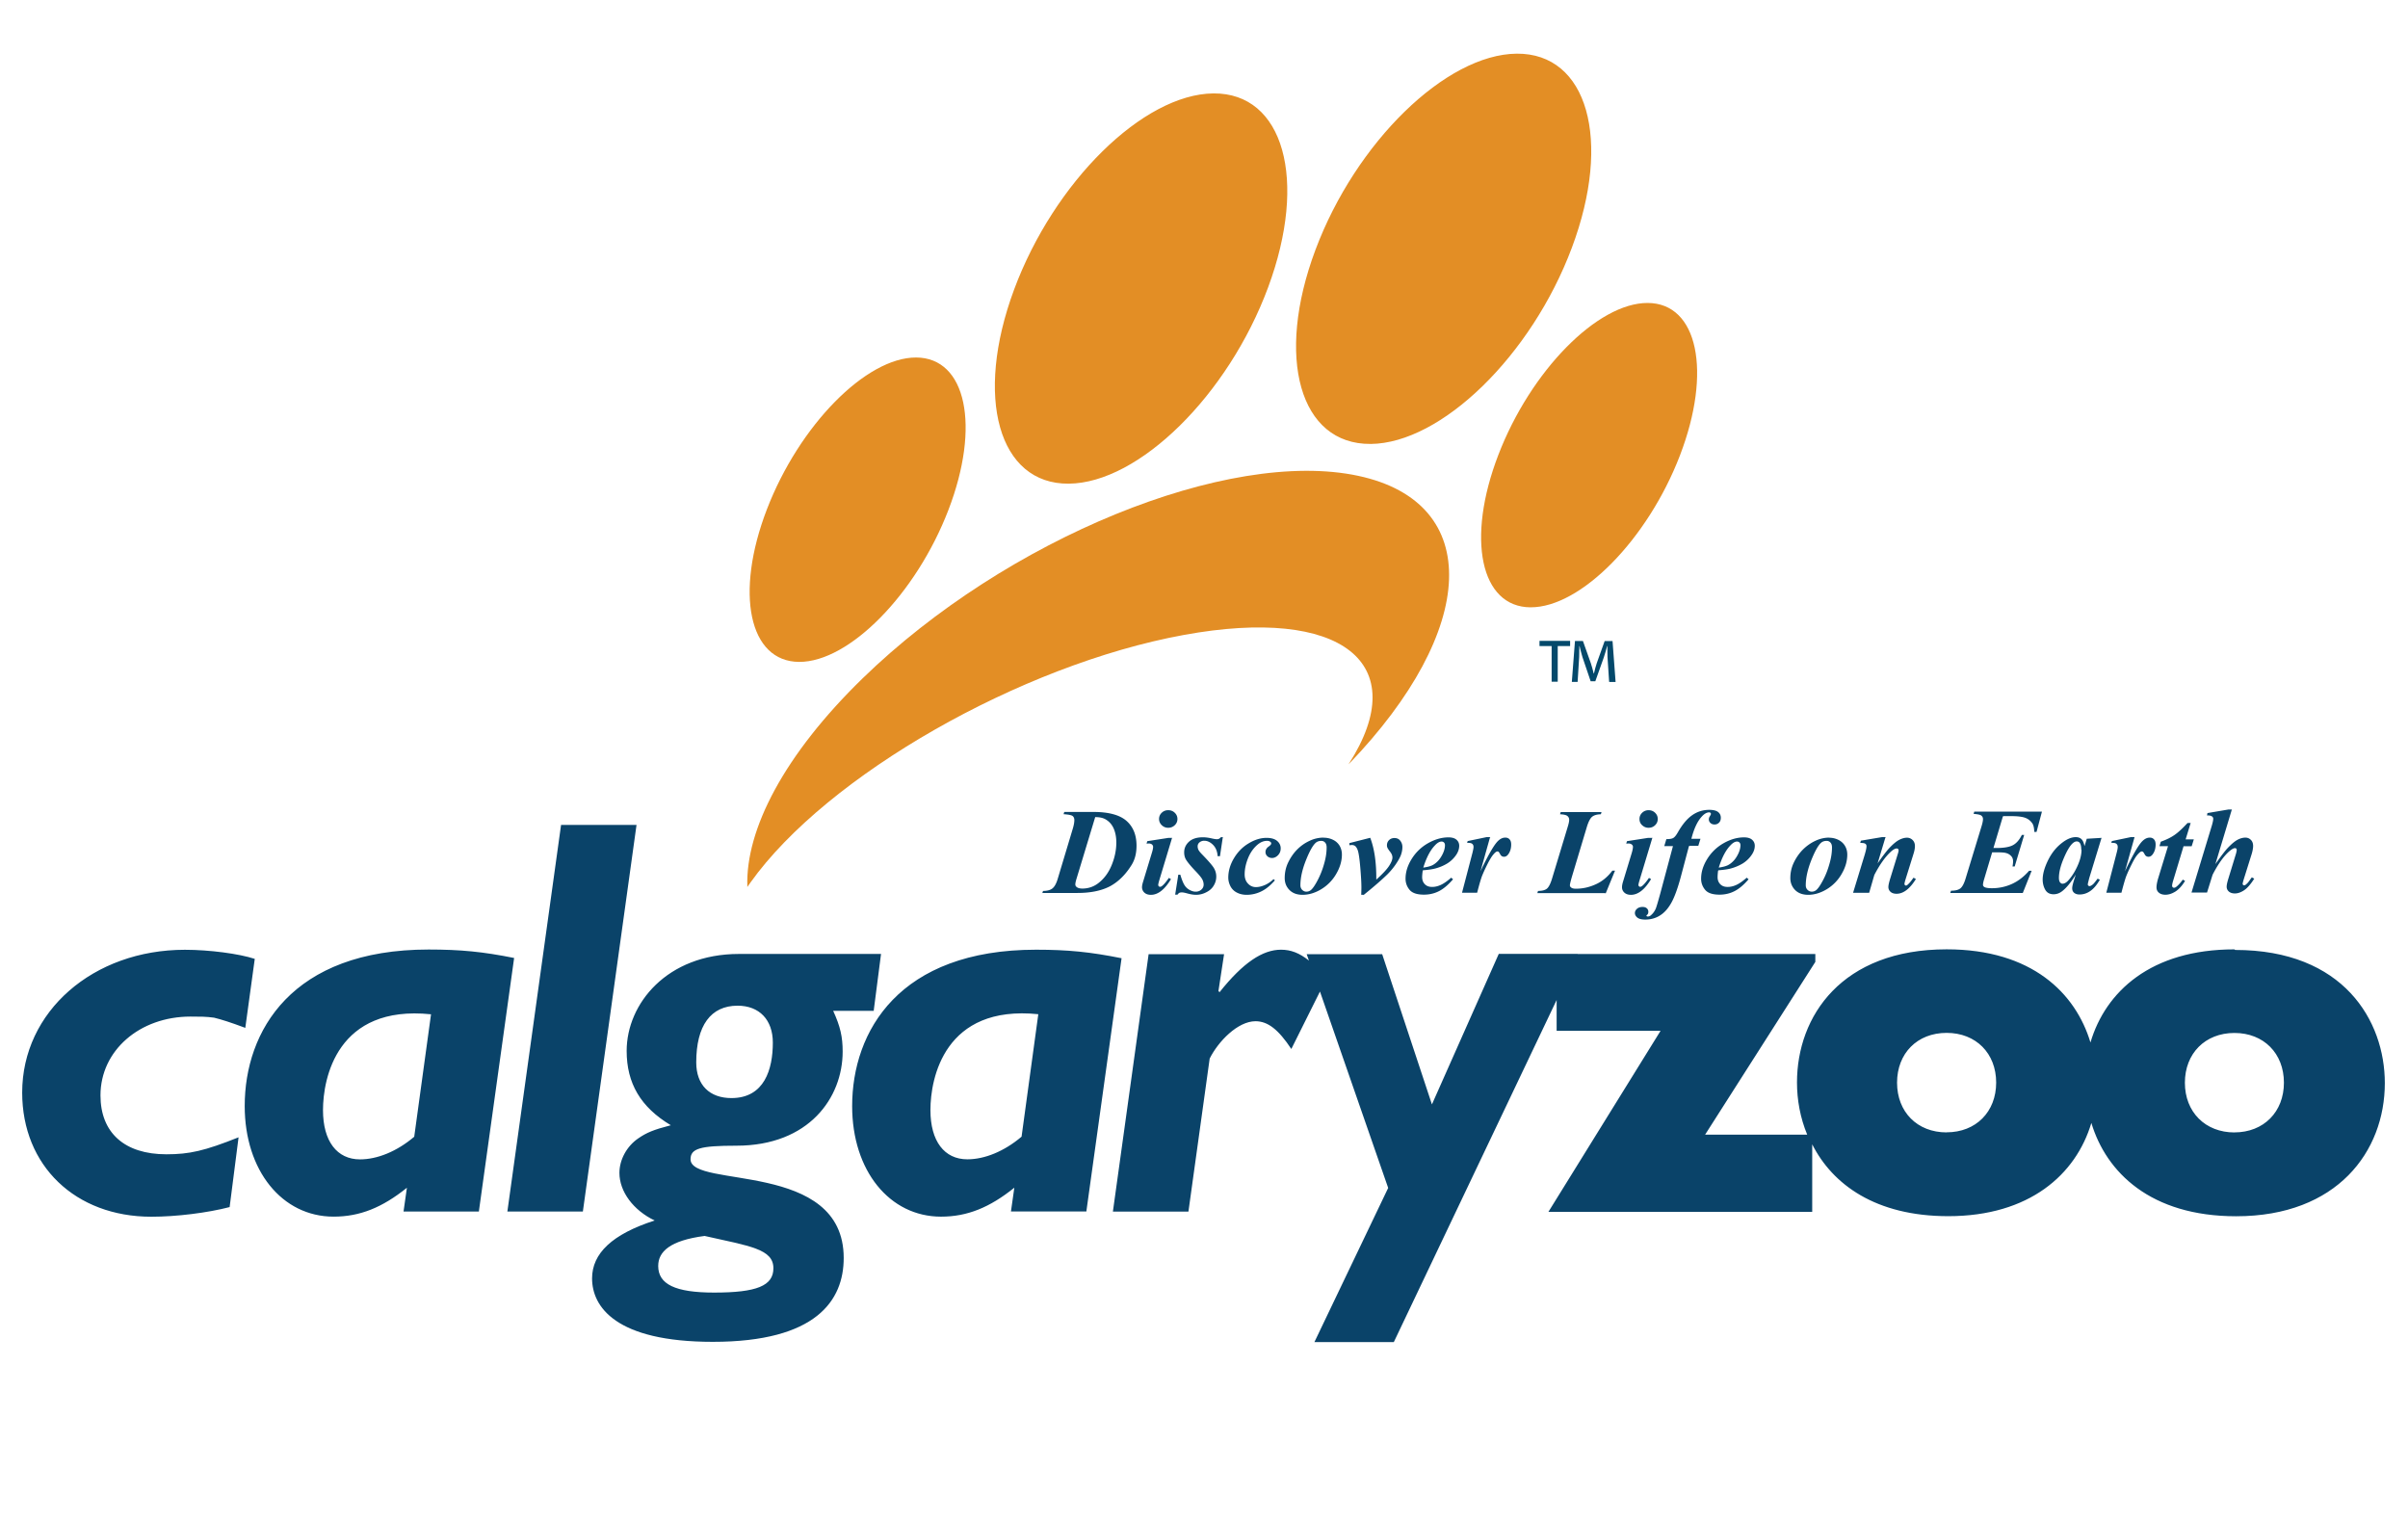 <svg xmlns="http://www.w3.org/2000/svg" width="299.333" height="189.333"><path fill="none" d="M-354.113 55.618h521.875v342h-521.875z"/><path fill="#E38E25" d="M132.852 60.117c-8.722.076-11.765-10.72-6.798-24.11 4.973-13.4 16.064-24.316 24.786-24.397 8.722-.07 11.766 10.72 6.794 24.115-4.968 13.395-16.065 24.315-24.782 24.392m37.524-4.94c-8.802.076-11.873-10.72-6.858-24.116 5.015-13.39 16.216-24.31 25.022-24.39 8.802-.07 11.872 10.72 6.858 24.11-5.015 13.4-16.215 24.32-25.022 24.4M99.34 82.27c-6.235-.03-8.026-8.517-4.01-18.96 4.02-10.444 12.326-18.894 18.554-18.875 6.234.028 8.026 8.517 4.008 18.96-4.017 10.444-12.32 18.894-18.553 18.875m90.93-6.783c-6.24-.022-8.03-8.51-4.01-18.955 4.02-10.45 12.33-18.9 18.56-18.876 6.23.02 8.02 8.51 4.01 18.954s-12.33 18.9-18.56 18.875"/><path fill="#0A4369" d="M30.49 127.756c-1.877-.7-2.988-1.05-3.892-1.268-.973-.134-1.74-.134-2.92-.134-6.324 0-11.188 4.223-11.188 9.793 0 4.645 2.987 7.324 8.195 7.324 2.854 0 4.732-.42 8.97-2.11l-1.11 8.67c-2.713.71-6.604 1.2-9.732 1.2-9.456 0-16.056-6.35-16.056-15.43 0-10.08 8.826-17.75 20.228-17.75 3.053 0 6.737.49 8.684 1.13l-1.18 8.6zm23.078-1.688c-11.68-1.202-13.417 7.96-13.417 11.91 0 3.873 1.74 6.124 4.6 6.124 2.15 0 4.58-.983 6.74-2.813l2.09-15.23zm5.974 24.518h-9.38l.42-2.957c-3.064 2.46-5.84 3.59-9.113 3.59-6.4 0-11.05-5.72-11.05-13.75 0-9.3 5.83-19.45 22.86-19.45 3.96 0 6.74.27 10.63 1.05l-4.38 31.49zm12.913 0H63.07l6.675-48.052h9.38zm9.365 6.762c0 2.26 2.085 3.31 6.954 3.31 5.283 0 7.366-.84 7.366-3.024 0-2.394-2.917-2.747-8.548-4.015-4.313.56-5.77 1.96-5.77 3.72M91.69 125c-3.335 0-5.142 2.47-5.142 7.048 0 2.823 1.67 4.435 4.375 4.435 4.106 0 5.146-3.587 5.146-6.897 0-2.82-1.67-4.586-4.38-4.586m16.96.638h-5.08c.9 1.97 1.18 3.243 1.18 5.07 0 5.705-4.17 11.694-13.21 11.694-4.52 0-5.7.353-5.7 1.688 0 3.672 19.04.076 19.04 12.265 0 5.285-3.41 10.425-16.27 10.425-12.09 0-15.01-4.37-15.01-7.888 0-3.1 2.5-5.495 7.78-7.193-2.65-1.27-4.38-3.59-4.38-5.92 0-1.62.9-3.31 2.36-4.3 1.04-.71 1.87-1.06 4.03-1.62-3.76-2.25-5.49-5.22-5.49-9.24 0-5.85 5-12.05 13.96-12.05h17.66l-.91 7.05zm20.43.422c-11.68-1.202-13.42 7.96-13.42 11.91 0 3.873 1.73 6.124 4.59 6.124 2.15 0 4.58-.984 6.74-2.814l2.08-15.223zm5.98 24.518h-9.39l.42-2.957c-3.06 2.46-5.84 3.6-9.11 3.6-6.4 0-11.05-5.71-11.05-13.74 0-9.3 5.83-19.44 22.86-19.44 3.96 0 6.74.28 10.63 1.06l-4.38 31.5zm142.71-9.823c-3.65 0-6.17-2.545-6.17-6.18 0-3.64 2.52-6.186 6.16-6.186s6.15 2.54 6.15 6.18c0 3.63-2.51 6.18-6.16 6.18m-35.77 0c-3.66 0-6.16-2.55-6.16-6.18 0-3.64 2.5-6.19 6.16-6.19 3.65 0 6.16 2.54 6.16 6.18 0 3.63-2.51 6.18-6.16 6.18M277.75 118c-10.39 0-16.023 5.26-17.89 11.573-1.834-6.11-7.27-11.578-17.875-11.578-13.04 0-18.606 8.304-18.606 16.55 0 2.155.4 4.386 1.27 6.484h-12.69l13.7-21.47v-.98h-29.55l.01-.02h-9.81L178 137.27l-6.184-18.672h-9.385l.28.793c-1.19-.95-2.27-1.35-3.47-1.35-2.29 0-4.72 1.61-7.64 5.28l-.14-.14.7-4.58h-9.38l-4.44 31.99h9.39l2.64-19.02c1.05-2.11 3.48-4.64 5.7-4.64 1.54 0 2.86 1.05 4.45 3.45l3.56-7.14 8.48 24.41-9.17 19.16h9.87l20.24-42.52v3.83h12.92l-13.94 22.5h32.79v-8.39c2.52 4.98 7.87 8.93 16.92 8.93 10.07 0 15.87-5.18 17.78-11.59 1.85 6.14 7.36 11.6 18 11.6 12.56 0 18.48-8.06 18.48-16.55 0-7.76-5.14-16.55-18.6-16.55"/><path fill="#E38E25" d="M167.663 94.976c16.07-16.69 16.77-32.5 1.18-35.832-16.177-3.462-43.757 7.806-61.613 25.17-9.734 9.465-14.565 18.788-14.33 25.865l.005.06.385-.55c9.47-13.29 33.588-27.07 53.87-30.77 19.624-3.59 28.547 3.5 20.518 16.01l-.015.03z"/><path fill="#04496B" d="M200.028 84.742l-.202-3.07c-.023-.392 0-.878-.015-1.375h-.03c-.12.467-.28 1-.43 1.455l-1.04 2.923h-.58l-1.02-3.004c-.12-.41-.25-.9-.36-1.37h-.03c-.01.48 0 .92-.02 1.38l-.19 3.07h-.72l.39-5.08h.99l.98 2.76c.14.38.23.81.36 1.28h.03c.11-.47.22-.92.35-1.29l.98-2.74h.98l.38 5.08h-.76zm-4.85-5.083v.64h-1.54v4.43h-.757V80.3h-1.51v-.647h3.82z"/><path d="M129.566 111.012l.093-.275c.5 0 .89-.1 1.15-.3s.48-.577.65-1.127l1.91-6.355c.12-.417.18-.758.18-1.026 0-.23-.08-.4-.22-.51-.15-.11-.52-.18-1.12-.22l.09-.28h3.61c1.9 0 3.27.37 4.11 1.1.84.73 1.26 1.77 1.26 3.09 0 .94-.2 1.72-.59 2.36-.76 1.24-1.67 2.13-2.71 2.69-1.05.55-2.4.83-4.04.83h-4.42zm6.587-9.485l-2.317 7.64c-.11.353-.164.605-.164.76 0 .138.06.25.18.334.155.12.386.18.69.18a3.19 3.19 0 001.96-.65c.737-.56 1.298-1.31 1.685-2.26.386-.94.58-1.88.58-2.81 0-.67-.112-1.26-.335-1.76s-.567-.88-1.034-1.14c-.328-.18-.743-.26-1.245-.26zm9.55 2.595l-1.595 5.285c-.088.302-.132.5-.132.595 0 .054.023.105.07.152.046.047.096.07.147.07a.42.42 0 00.265-.11c.233-.184.513-.516.84-.997l.264.15c-.782 1.302-1.614 1.954-2.496 1.954-.337 0-.605-.09-.805-.27a.916.916 0 01-.3-.68c0-.18.05-.41.14-.7l1.08-3.55c.11-.34.16-.6.16-.77 0-.11-.05-.2-.14-.29a.616.616 0 00-.4-.12c-.08 0-.17.01-.28.01l.1-.3 2.64-.41h.47zm-.483-3.42c.32 0 .593.106.813.32.22.213.33.47.33.773s-.11.56-.334.773-.5.32-.81.32c-.31 0-.58-.107-.8-.32s-.34-.47-.34-.773.11-.56.33-.773c.22-.213.49-.32.8-.32zm6.774 3.42l-.342 2.296h-.288c-.042-.594-.232-1.063-.57-1.405-.34-.342-.705-.513-1.094-.513a.873.873 0 00-.59.2.616.616 0 00-.234.484c0 .16.033.308.1.446s.22.327.452.565c.82.842 1.317 1.422 1.493 1.74.18.316.27.656.27 1.017 0 .392-.1.762-.31 1.11-.2.35-.51.63-.93.84a2.76 2.76 0 01-1.28.317c-.3 0-.67-.06-1.11-.18-.29-.08-.5-.12-.65-.12-.13 0-.23.02-.3.05-.07.03-.15.11-.24.23h-.29l.39-2.48h.25c.18.6.35 1.02.51 1.28s.37.46.64.61c.27.15.52.22.76.22.29 0 .52-.09.71-.26s.28-.38.28-.61-.06-.46-.18-.68c-.12-.22-.4-.56-.84-1.02-.6-.63-1-1.12-1.2-1.46-.13-.25-.2-.53-.2-.85 0-.54.21-.98.61-1.34s.98-.54 1.72-.54c.32 0 .72.05 1.18.16.24.05.42.08.56.08.21 0 .37-.09.49-.25h.28zm6.253 5.098l.233.2c-.503.576-.998.997-1.485 1.265a4.123 4.123 0 01-2.015.535c-.467 0-.88-.095-1.24-.286a1.799 1.799 0 01-.797-.803c-.17-.34-.257-.69-.257-1.05 0-.81.23-1.61.692-2.39.46-.78 1.07-1.41 1.827-1.86.757-.46 1.5-.69 2.232-.69.585 0 1.026.13 1.32.38.297.25.444.56.444.92 0 .34-.11.62-.33.85s-.47.35-.74.35c-.23 0-.43-.07-.59-.22a.684.684 0 01-.23-.53c0-.26.14-.5.42-.69.19-.14.29-.26.29-.36 0-.09-.04-.16-.11-.21a.635.635 0 00-.4-.12c-.44 0-.84.17-1.23.51-.51.45-.89 1.01-1.16 1.7s-.4 1.34-.4 1.95c0 .49.14.87.42 1.16.27.29.6.43.98.43.33 0 .69-.08 1.07-.24.39-.16.76-.41 1.11-.74zm6.32-5.098c.41 0 .796.09 1.156.27a1.9 1.9 0 01.816.755c.18.322.27.68.27 1.07 0 .803-.24 1.605-.71 2.408a5.303 5.303 0 01-1.86 1.9c-.77.462-1.54.694-2.32.694-.71 0-1.25-.21-1.64-.61-.39-.4-.58-.89-.58-1.47 0-.69.14-1.34.43-1.94s.65-1.13 1.09-1.58c.44-.45.95-.82 1.53-1.09a4.01 4.01 0 011.78-.42zm-.317.393c-.275 0-.503.077-.685.23-.363.313-.772 1.042-1.23 2.19-.455 1.146-.684 2.18-.684 3.103a.8.8 0 00.22.565c.15.148.32.223.52.223s.38-.06.54-.178c.23-.178.51-.58.84-1.2.33-.622.61-1.31.82-2.06.22-.75.32-1.437.32-2.062 0-.258-.06-.458-.19-.6a.598.598 0 00-.45-.21zm5.24 6.705h-.28c.017-.406.024-.713.024-.92 0-.566-.046-1.382-.137-2.45-.09-1.068-.192-1.78-.307-2.137-.088-.263-.205-.453-.35-.572a.65.65 0 00-.382-.11c-.088 0-.194.01-.318.03v-.27l2.59-.66c.518 1.35.77 3.09.754 5.2.763-.69 1.287-1.25 1.575-1.68.28-.43.43-.79.43-1.07 0-.23-.09-.46-.27-.69s-.29-.4-.34-.5a.725.725 0 01-.07-.33c0-.26.09-.47.26-.64.17-.17.4-.26.67-.26.28 0 .5.09.66.26.22.24.33.53.33.86 0 .34-.07.68-.19 1.01-.13.33-.35.72-.66 1.17-.31.45-.66.86-1.03 1.23-.7.68-1.69 1.54-2.98 2.58zm7.365-2.996c-.047.322-.07.587-.07.795 0 .37.113.66.34.89s.526.33.905.33c.362 0 .727-.09 1.093-.26.365-.17.79-.47 1.27-.89l.233.2c-.596.69-1.177 1.18-1.74 1.47-.566.29-1.19.44-1.875.44-.86 0-1.46-.2-1.79-.6-.33-.4-.5-.86-.5-1.38 0-.82.25-1.63.75-2.44s1.17-1.47 2.02-1.96c.86-.49 1.71-.74 2.57-.74.44 0 .77.1.99.29.23.2.34.45.34.75 0 .36-.11.71-.32 1.05-.3.47-.68.84-1.13 1.13-.45.28-.96.5-1.53.65-.38.1-.88.17-1.52.22zm.07-.386c.456-.064.81-.152 1.062-.264.25-.11.498-.29.738-.535.24-.25.45-.56.626-.93.18-.38.27-.73.27-1.06 0-.14-.04-.25-.12-.33a.414.414 0 00-.31-.12c-.25 0-.53.16-.84.5-.57.6-1.04 1.51-1.42 2.72zm8.283-3.716l-1.174 4.177c.964-2.04 1.69-3.3 2.177-3.77.29-.28.59-.42.91-.42.22 0 .4.07.53.22.14.15.2.36.2.64 0 .48-.12.88-.36 1.21-.15.21-.33.31-.52.31-.21 0-.36-.09-.47-.28-.1-.19-.17-.29-.21-.33-.04-.03-.08-.05-.13-.05s-.1.01-.16.04c-.11.06-.26.2-.44.43s-.41.61-.68 1.15-.48 1-.63 1.37c-.15.38-.36 1.09-.63 2.14h-1.88l1.29-4.93c.09-.37.14-.61.14-.73 0-.13-.02-.24-.07-.31a.418.418 0 00-.2-.17c-.08-.04-.26-.06-.53-.06l.07-.22 2.35-.49h.47zm14.317 6.89h-8.423l.086-.275c.503 0 .87-.093 1.1-.28.23-.185.445-.603.643-1.25l1.96-6.475c.11-.357.17-.637.17-.84a.582.582 0 00-.23-.476c-.15-.12-.46-.188-.91-.208l.09-.275h5.07l-.08.275c-.48.01-.85.114-1.09.313-.24.2-.45.61-.64 1.22l-1.78 5.93c-.23.76-.34 1.21-.34 1.38 0 .1.06.2.18.28.12.09.31.13.57.13.86 0 1.69-.19 2.49-.56.81-.37 1.48-.94 2.04-1.69h.33l-1.16 2.83zm5.88-6.89l-1.596 5.285c-.09.302-.14.5-.14.595 0 .054.02.105.07.152.04.047.09.07.14.07.09 0 .17-.037.26-.11.23-.184.51-.516.84-.997l.26.15c-.78 1.302-1.62 1.954-2.5 1.954-.34 0-.61-.09-.81-.27a.88.88 0 01-.3-.68c0-.18.04-.41.13-.7l1.08-3.55c.1-.34.15-.6.15-.77 0-.11-.05-.2-.15-.29a.645.645 0 00-.41-.12c-.08 0-.18.01-.28.01l.1-.3 2.63-.41h.47zm-.484-3.42c.33 0 .6.106.82.32.22.213.33.47.33.773s-.11.56-.33.773-.49.32-.81.32c-.31 0-.57-.107-.8-.32s-.33-.47-.33-.773.11-.56.33-.773c.22-.213.49-.32.81-.32zm5.02 4.498l-.91 3.433c-.42 1.62-.84 2.794-1.24 3.523-.4.73-.87 1.268-1.42 1.617-.54.35-1.16.524-1.86.524-.44 0-.76-.08-.97-.24-.2-.162-.31-.352-.31-.57 0-.203.09-.38.26-.528.17-.15.4-.23.68-.23.24 0 .41.05.54.17.13.11.19.26.19.43 0 .16-.04.27-.12.35-.08.07-.12.12-.12.15l.04.05c.03.02.07.04.11.04.16 0 .29-.05.4-.15.28-.23.48-.52.62-.85.09-.23.27-.83.54-1.81l1.59-5.94h-1.08l.26-.87c.39 0 .67-.04.85-.14.18-.1.36-.33.56-.67.57-1.01 1.17-1.73 1.81-2.17.63-.44 1.34-.66 2.12-.66.5 0 .86.09 1.09.27.23.18.34.42.34.71 0 .26-.07.46-.22.61-.15.15-.33.23-.56.23-.2 0-.38-.06-.51-.19a.591.591 0 01-.2-.45c0-.12.04-.26.13-.39.08-.14.13-.23.13-.28 0-.06-.02-.1-.06-.14s-.09-.06-.15-.06c-.31 0-.62.18-.94.54-.53.58-.96 1.49-1.28 2.75h1.13l-.27.87H210zm3.63 3.024c-.04.322-.06.587-.06.795 0 .37.11.66.34.89s.53.33.91.33c.37 0 .73-.09 1.1-.26.37-.17.79-.47 1.27-.89l.23.2c-.59.69-1.17 1.18-1.74 1.47-.56.29-1.19.44-1.87.44-.86 0-1.46-.2-1.79-.6-.33-.4-.5-.86-.5-1.38 0-.82.25-1.63.75-2.44s1.17-1.47 2.02-1.96c.86-.49 1.71-.74 2.57-.74.44 0 .77.1.99.29.23.2.34.45.34.75 0 .36-.11.71-.33 1.05-.3.47-.68.84-1.13 1.13-.46.28-.97.5-1.53.65-.37.1-.88.17-1.52.22zm.07-.386c.46-.064.81-.152 1.07-.264.25-.11.5-.29.74-.535.25-.25.45-.56.63-.93.18-.38.27-.73.27-1.06 0-.14-.04-.25-.12-.33a.414.414 0 00-.31-.12c-.25 0-.53.16-.84.5-.57.6-1.04 1.51-1.42 2.72zm13.73-3.716c.41 0 .8.09 1.16.27.36.182.63.434.82.755.19.322.28.68.28 1.07 0 .803-.23 1.605-.7 2.408a5.277 5.277 0 01-1.85 1.9c-.77.462-1.54.694-2.31.694-.7 0-1.25-.21-1.64-.61-.38-.4-.58-.89-.58-1.47 0-.69.15-1.34.44-1.94s.66-1.13 1.1-1.58c.45-.45.96-.82 1.53-1.09.58-.28 1.17-.42 1.79-.42zm-.31.393c-.27 0-.5.077-.68.23-.36.313-.77 1.042-1.23 2.19-.45 1.146-.68 2.18-.68 3.103 0 .228.07.416.22.565.15.148.32.223.52.223.21 0 .38-.06.54-.178.23-.178.51-.58.84-1.2.34-.622.61-1.31.82-2.06.22-.75.32-1.437.32-2.062 0-.258-.06-.458-.19-.6a.598.598 0 00-.45-.21zm7.3-.393l-.96 3.188c.65-.932 1.14-1.568 1.46-1.91.47-.496.88-.833 1.22-1.01.35-.18.67-.27.97-.27.27 0 .5.096.7.287.19.19.29.44.29.747 0 .278-.06.615-.19 1.01l-.99 3.175c-.08.27-.12.45-.12.54 0 .05.02.09.06.13.04.04.08.06.12.06.05 0 .11-.02.16-.06.18-.15.37-.35.56-.61.05-.07.12-.17.23-.31l.29.17c-.76 1.22-1.56 1.83-2.4 1.83-.32 0-.57-.08-.75-.24a.77.77 0 01-.27-.6c0-.21.07-.52.19-.93l.98-3.18c.07-.21.1-.36.1-.46 0-.06-.02-.11-.06-.15a.22.22 0 00-.17-.07c-.19 0-.43.13-.71.38-.72.65-1.41 1.63-2.08 2.92l-.64 2.21h-2l1.46-4.78c.14-.48.21-.81.21-1.01a.38.38 0 00-.06-.22c-.04-.06-.1-.1-.2-.14-.09-.03-.27-.05-.52-.05l.08-.28 2.62-.44h.47zm14.61-2.632l-1.17 3.91h.36c.95 0 1.63-.12 2.07-.357.44-.238.8-.66 1.1-1.264h.29l-1.18 3.92h-.27c.05-.27.07-.48.07-.64 0-.27-.08-.5-.25-.67-.17-.18-.38-.3-.65-.37-.17-.05-.54-.08-1.09-.08h-.61l-1.01 3.38c-.09.3-.13.52-.13.66 0 .11.06.2.17.27.17.1.48.15.94.15.89 0 1.72-.18 2.51-.54.78-.36 1.49-.91 2.11-1.63h.32l-1.1 2.76h-9.02l.1-.28c.53 0 .92-.1 1.16-.29.24-.19.47-.61.66-1.26l1.98-6.49c.11-.36.17-.65.17-.86 0-.19-.07-.33-.21-.44-.14-.11-.46-.17-.96-.21l.09-.28h8.41l-.67 2.52h-.28c-.02-.5-.1-.85-.24-1.05-.22-.32-.5-.55-.86-.69s-.94-.22-1.75-.22h-1zm12.24 2.736l-1.51 4.943-.15.6c-.01.07-.02.13-.02.16 0 .06.02.11.07.15.05.04.09.06.14.06.11 0 .26-.08.45-.24.08-.07.27-.3.56-.69l.28.13c-.37.64-.76 1.11-1.18 1.4-.41.29-.86.44-1.35.44-.29 0-.52-.08-.68-.22s-.23-.33-.23-.56c0-.2.08-.55.25-1.08l.19-.61c-.6.98-1.18 1.68-1.73 2.09-.32.24-.66.35-1.03.35-.47 0-.82-.19-1.03-.56s-.32-.8-.32-1.27c0-.7.23-1.5.67-2.4.45-.91 1.03-1.63 1.76-2.18.6-.46 1.16-.69 1.68-.69.29 0 .53.08.7.24.18.16.31.46.39.88l.28-.92 1.84-.11zm-2.49 1.412c0-.4-.06-.69-.19-.87-.09-.124-.22-.186-.38-.186s-.32.075-.49.223c-.35.307-.72.93-1.12 1.87-.4.94-.6 1.75-.6 2.434 0 .26.05.45.14.56.09.11.19.17.3.17.23 0 .47-.13.71-.39.34-.37.65-.82.93-1.35.49-.93.73-1.76.73-2.49zm6.6-1.516l-1.17 4.177c.97-2.04 1.69-3.3 2.18-3.77.29-.28.59-.42.9-.42.22 0 .4.07.53.22.14.15.2.36.2.64 0 .48-.12.88-.36 1.21-.15.21-.33.31-.52.31-.21 0-.36-.09-.47-.28-.1-.19-.17-.29-.22-.33-.04-.03-.08-.05-.13-.05s-.1.01-.16.04c-.11.06-.26.2-.45.43s-.41.61-.68 1.15-.48 1-.63 1.37c-.15.38-.36 1.09-.63 2.14h-1.88l1.28-4.93c.1-.37.14-.61.14-.73 0-.13-.02-.24-.07-.31a.418.418 0 00-.2-.17c-.08-.04-.26-.06-.53-.06l.07-.22 2.35-.49h.47zm6.99-1.814l-.62 2.022h1.02l-.27.854h-1.01l-1.3 4.312c-.08.268-.12.47-.12.61 0 .063.03.12.07.166.05.047.1.07.16.07.09 0 .18-.034.27-.103.24-.18.52-.48.83-.91l.28.16c-.36.59-.75 1.03-1.18 1.31-.43.27-.85.41-1.26.41-.35 0-.62-.09-.82-.26s-.29-.39-.29-.65c0-.29.07-.66.2-1.11l1.23-4.02h-1.06l.16-.55c.67-.24 1.23-.51 1.68-.82.46-.31 1.01-.82 1.65-1.51h.41zm5.1-1.606l-2.02 6.697c.7-.99 1.21-1.66 1.53-2 .48-.5.88-.84 1.22-1.02s.67-.27.98-.27c.26 0 .49.09.68.28.19.19.28.44.28.76 0 .26-.06.6-.18 1l-.99 3.16c-.08.28-.13.46-.13.56 0 .04.02.08.06.12.04.03.08.05.13.05.07 0 .13-.03.19-.08.17-.13.35-.32.53-.6.05-.07.12-.17.23-.31l.3.16c-.44.7-.87 1.19-1.27 1.45s-.77.39-1.13.39c-.32 0-.57-.08-.76-.24a.77.77 0 01-.27-.6c0-.22.07-.53.19-.93l.97-3.17c.06-.22.09-.38.09-.48 0-.06-.02-.1-.06-.15s-.09-.06-.15-.06c-.19 0-.44.15-.77.44-.67.61-1.35 1.56-2.02 2.87l-.69 2.21h-1.93l2.55-8.4c.1-.36.15-.61.15-.77 0-.13-.05-.22-.15-.29-.14-.1-.34-.14-.62-.12l.05-.3 2.59-.44h.46z" fill="#0A4369"/></svg>